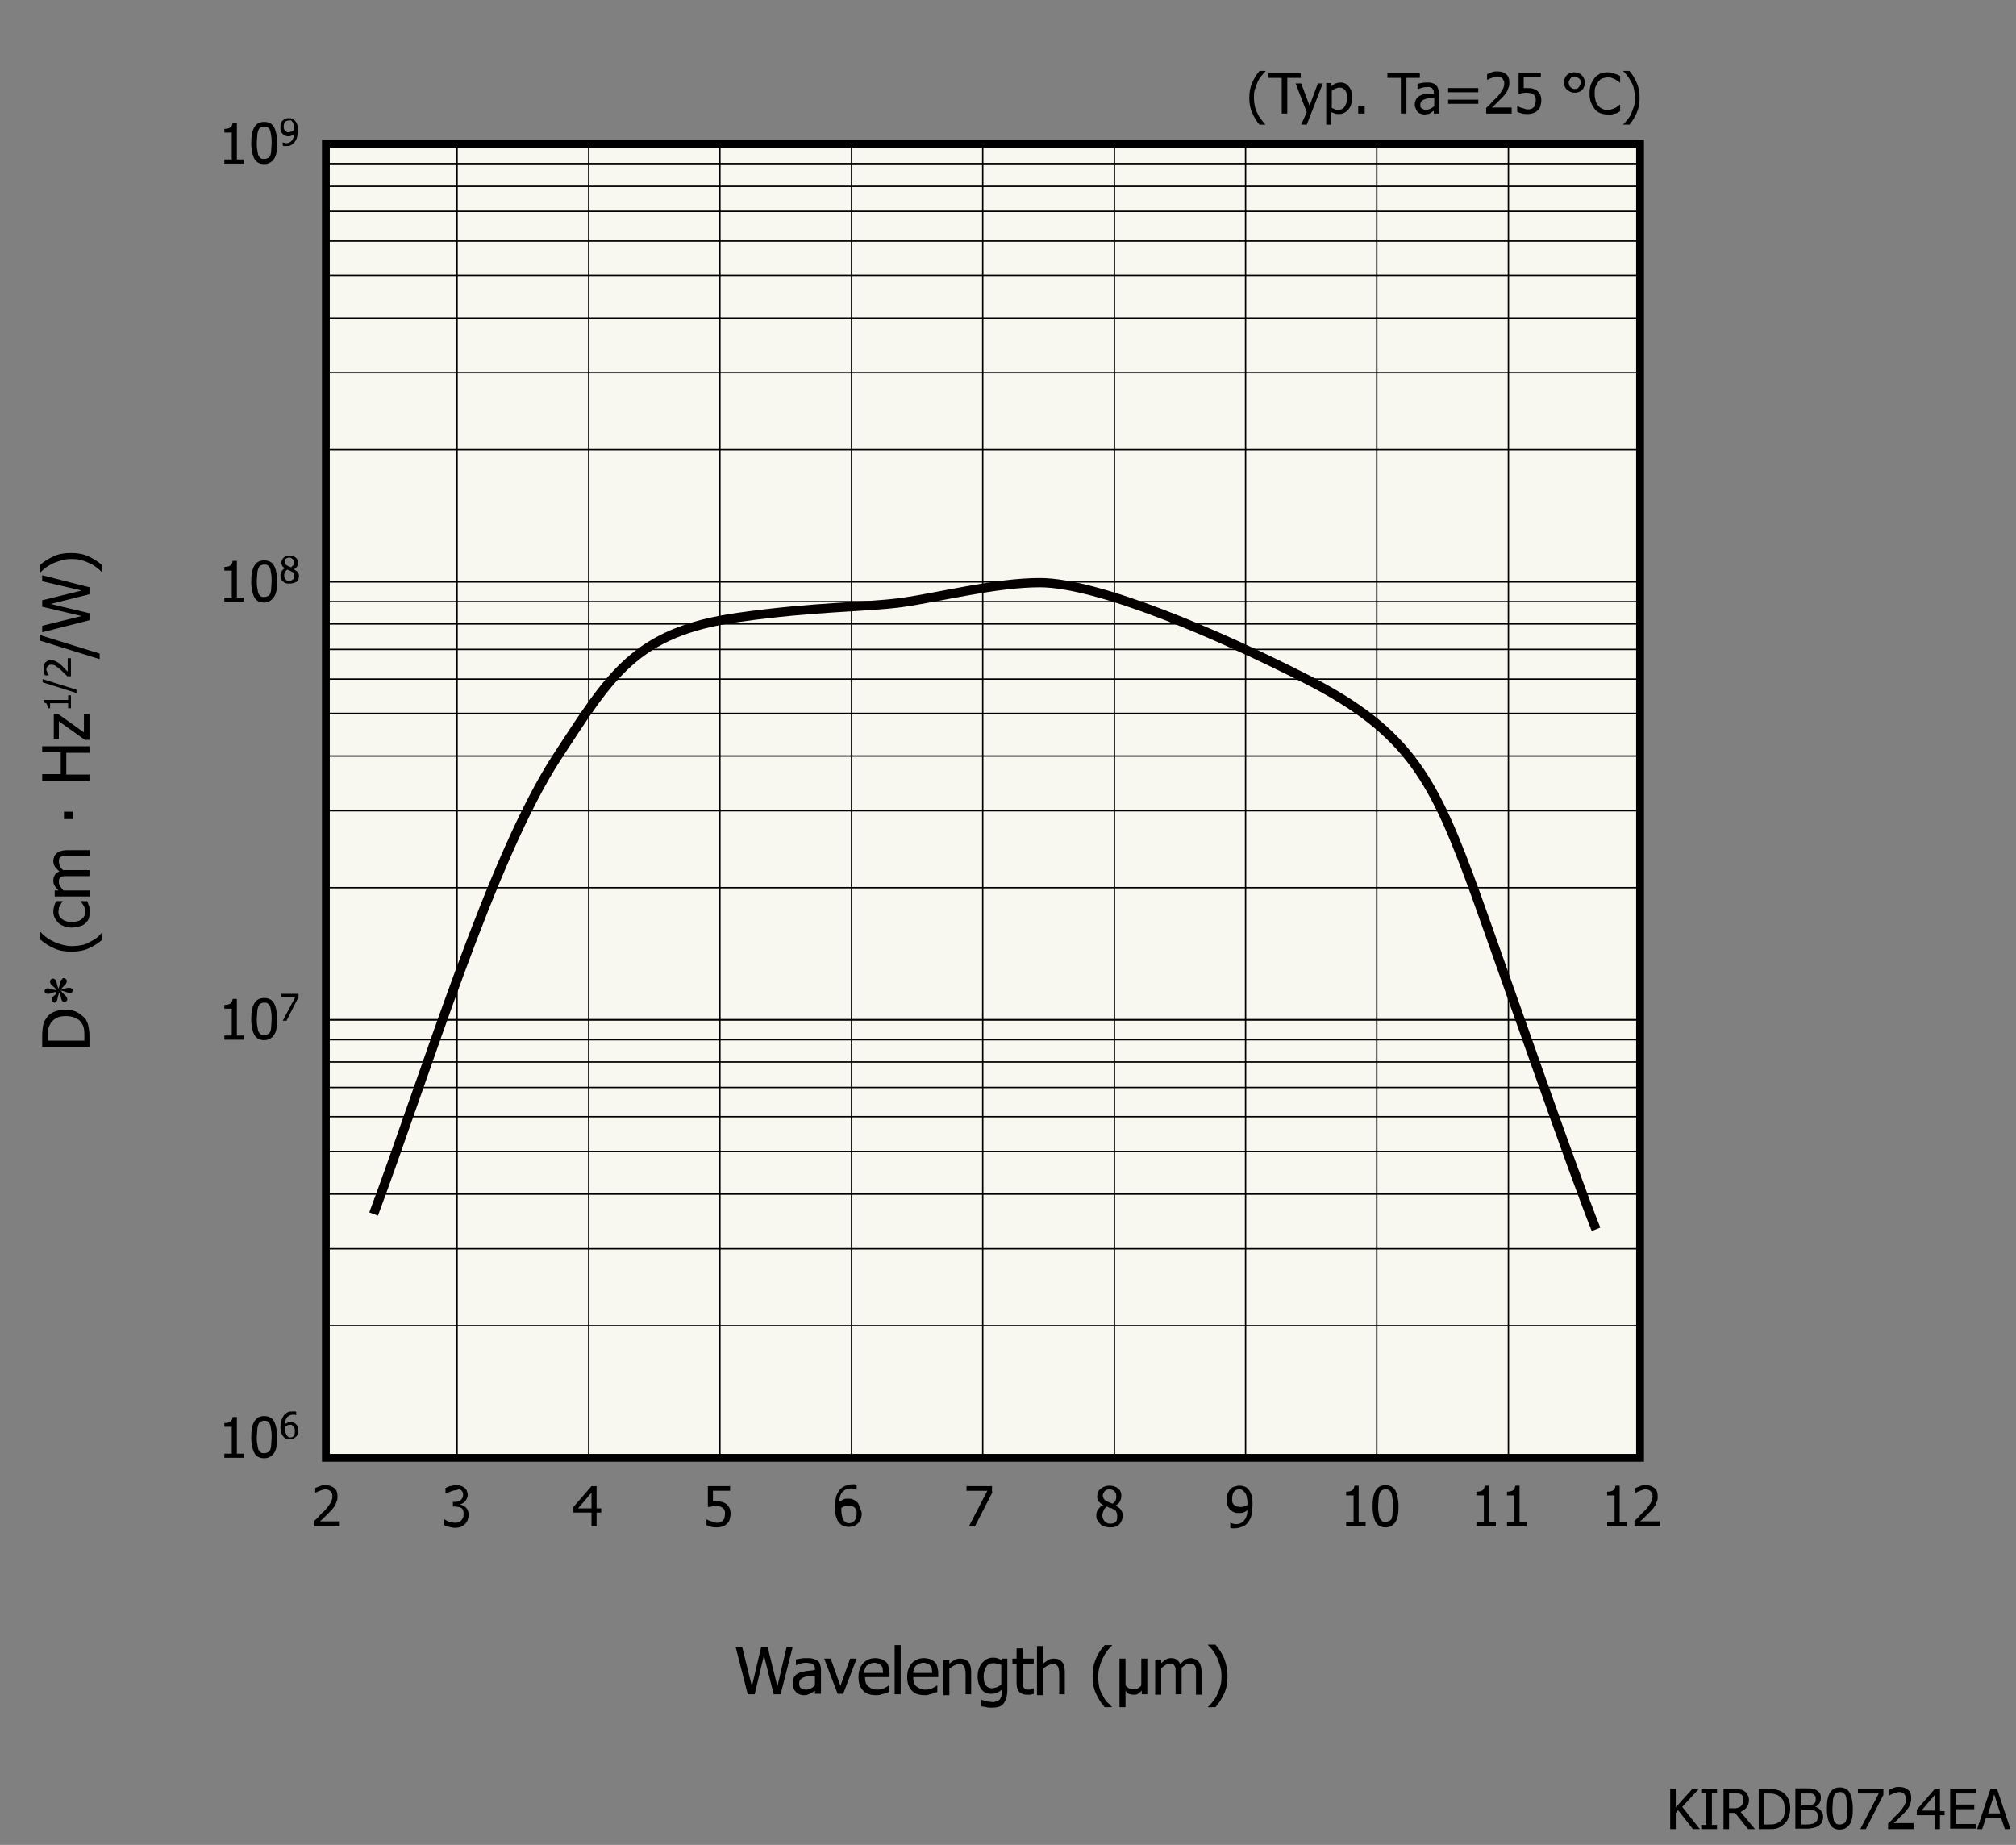 <?xml version="1.0" encoding="utf-8"?>
<!-- Generator: Adobe Illustrator 26.2.1, SVG Export Plug-In . SVG Version: 6.00 Build 0)  -->
<svg version="1.1" xmlns="http://www.w3.org/2000/svg" xmlns:xlink="http://www.w3.org/1999/xlink" x="0px" y="0px"
	 viewBox="0 0 434.9 398" style="enable-background:new 0 0 434.9 398;" xml:space="preserve">
<rect x="0" y="0" width="434.9" height="398" fill="#808080" stroke="none"/>
<style type="text/css">
	.st0{fill:none;}
	.st1{fill:#F8F7F0;stroke:#000000;stroke-width:1.688;}
	.st2{fill:#F8F7F0;stroke:#000000;stroke-width:0.3;}
	.st3{fill:none;stroke:#000000;stroke-width:0.3;}
	.st4{fill:none;stroke:#040000;stroke-width:2;stroke-miterlimit:10;}
</style>
<g id="レイヤー_1">
</g>
<g id="レイヤー_2">
	<g>
		<g>
			<path d="M366.7,394.6h-1.5l-3.2-4.1l-0.5,0.6v3.5h-1.2v-8.7h1.2v4l3.6-4h1.4l-3.6,3.9L366.7,394.6z"/>
			<path d="M370.4,394.6H367v-0.9h1.1v-6.9H367v-0.9h3.4v0.9h-1.1v6.9h1.1V394.6z"/>
			<path d="M378.6,394.6h-1.5l-2.8-3.5H373v3.5h-1.2v-8.7h2.2c0.5,0,0.9,0,1.3,0.1s0.7,0.2,1,0.4c0.3,0.2,0.5,0.4,0.7,0.8
				s0.3,0.7,0.3,1.1c0,0.6-0.2,1.2-0.5,1.6s-0.8,0.7-1.3,1L378.6,394.6z M376.1,388.3c0-0.3,0-0.5-0.1-0.7s-0.2-0.4-0.4-0.5
				c-0.2-0.1-0.4-0.2-0.6-0.2s-0.5-0.1-0.8-0.1H373v3.3h1c0.3,0,0.6,0,0.9-0.1s0.5-0.2,0.7-0.4c0.2-0.2,0.3-0.4,0.4-0.6
				S376.1,388.6,376.1,388.3z"/>
			<path d="M386.2,390.2c0,0.8-0.2,1.5-0.5,2.2s-0.8,1.1-1.3,1.5c-0.4,0.3-0.9,0.5-1.3,0.6s-1,0.1-1.7,0.1h-2v-8.7h2
				c0.8,0,1.5,0.1,1.9,0.2s0.9,0.3,1.2,0.5c0.6,0.4,1,0.9,1.3,1.5S386.2,389.4,386.2,390.2z M385,390.2c0-0.7-0.1-1.2-0.3-1.7
				s-0.6-0.8-1-1.1c-0.3-0.2-0.6-0.3-1-0.4s-0.8-0.1-1.3-0.1h-0.9v6.7h0.9c0.5,0,1,0,1.4-0.1s0.7-0.2,1.1-0.5
				c0.4-0.3,0.7-0.6,0.9-1.1S385,390.9,385,390.2z"/>
			<path d="M393.3,391.9c0,0.4-0.1,0.8-0.2,1.1s-0.4,0.6-0.7,0.8c-0.3,0.3-0.7,0.4-1.1,0.5s-0.9,0.2-1.5,0.2h-2.5v-8.7h2.3
				c0.6,0,1.1,0,1.4,0.1s0.6,0.1,0.9,0.3c0.3,0.2,0.5,0.4,0.7,0.7s0.2,0.6,0.2,1c0,0.4-0.1,0.8-0.3,1.1s-0.5,0.6-0.9,0.8v0
				c0.5,0.1,0.9,0.4,1.2,0.8S393.3,391.3,393.3,391.9z M391.7,388c0-0.2,0-0.4-0.1-0.5s-0.2-0.3-0.3-0.4c-0.2-0.1-0.4-0.2-0.6-0.2
				s-0.5,0-1,0h-1.1v2.6h1.3c0.4,0,0.6,0,0.8-0.1s0.3-0.1,0.5-0.2c0.2-0.1,0.3-0.3,0.4-0.4S391.7,388.3,391.7,388z M392.1,391.9
				c0-0.3,0-0.6-0.1-0.8s-0.3-0.4-0.6-0.5c-0.2-0.1-0.4-0.2-0.6-0.2s-0.5,0-0.9,0h-1.3v3.2h0.9c0.5,0,0.9,0,1.2-0.1s0.6-0.1,0.8-0.3
				c0.2-0.2,0.4-0.3,0.5-0.5S392.1,392.3,392.1,391.9z"/>
			<path d="M399.7,390.2c0,1.6-0.2,2.7-0.7,3.4s-1.2,1.1-2.1,1.1c-1,0-1.7-0.4-2.1-1.1s-0.7-1.9-0.7-3.4c0-1.6,0.2-2.7,0.7-3.5
				s1.2-1.1,2.1-1.1c1,0,1.7,0.4,2.1,1.1S399.7,388.7,399.7,390.2z M398.2,392.9c0.1-0.3,0.2-0.7,0.2-1.1s0.1-1,0.1-1.6
				c0-0.6,0-1.1-0.1-1.6s-0.1-0.8-0.2-1.1c-0.1-0.3-0.3-0.5-0.5-0.7s-0.5-0.2-0.8-0.2c-0.3,0-0.6,0.1-0.8,0.2s-0.4,0.4-0.5,0.7
				c-0.1,0.3-0.2,0.7-0.2,1.1s-0.1,1-0.1,1.5c0,0.6,0,1.1,0.1,1.5s0.1,0.8,0.2,1.1c0.1,0.3,0.3,0.5,0.5,0.7s0.5,0.2,0.8,0.2
				c0.3,0,0.6-0.1,0.8-0.2S398.1,393.2,398.2,392.9z"/>
			<path d="M406.3,387.2l-3.8,7.4h-1.2l4-7.7h-4.5v-1h5.5V387.2z"/>
			<path d="M412.7,394.6h-5.4v-1.2c0.4-0.4,0.8-0.7,1.1-1.1s0.7-0.7,1-1c0.7-0.7,1.1-1.3,1.4-1.8s0.4-0.9,0.4-1.4
				c0-0.2,0-0.5-0.1-0.6s-0.2-0.3-0.3-0.5c-0.1-0.1-0.3-0.2-0.5-0.3s-0.4-0.1-0.6-0.1c-0.2,0-0.4,0-0.6,0.1s-0.4,0.1-0.6,0.2
				c-0.2,0.1-0.3,0.1-0.5,0.2s-0.3,0.2-0.4,0.2h-0.1v-1.2c0.2-0.1,0.6-0.2,1-0.4s0.8-0.2,1.2-0.2c0.8,0,1.4,0.2,1.9,0.6
				s0.7,1,0.7,1.8c0,0.3,0,0.7-0.1,0.9s-0.2,0.6-0.3,0.8c-0.1,0.3-0.3,0.5-0.5,0.8s-0.4,0.5-0.6,0.7c-0.4,0.4-0.8,0.8-1.2,1.2
				s-0.8,0.8-1.1,1h4.3V394.6z"/>
			<path d="M419.5,391.6h-1v3h-1.1v-3h-3.9v-1.2l3.9-4.5h1.1v4.8h1V391.6z M417.4,390.6v-3.4l-2.9,3.4H417.4z"/>
			<path d="M420.7,394.6v-8.7h5.5v1h-4.3v2.4h4v1h-4v3.2h4.3v1H420.7z"/>
			<path d="M426.5,394.6l2.9-8.7h1.4l2.9,8.7h-1.2l-0.8-2.4h-3.3l-0.8,2.4H426.5z M431.5,391.2l-1.3-4.1l-1.3,4.1H431.5z"/>
		</g>
	</g>
	<rect x="-28" y="-86.7" class="st0" width="595.3" height="841.9"/>
	<g>
		<g>
			<g>
				<g>
					<path d="M171,355.3l-2.6,10.2h-1.5l-2.1-8.4l-2,8.4h-1.5l-2.6-10.2h1.4l2.1,8.5l2-8.5h1.4l2.1,8.5l2-8.5H171z"/>
					<path d="M175.8,364.7c-0.1,0.1-0.2,0.2-0.4,0.3c-0.2,0.1-0.3,0.2-0.5,0.3c-0.2,0.1-0.4,0.2-0.7,0.3s-0.5,0.1-0.9,0.1
						c-0.3,0-0.6-0.1-0.9-0.2s-0.5-0.3-0.7-0.5c-0.2-0.2-0.4-0.5-0.5-0.8c-0.1-0.3-0.2-0.6-0.2-1c0-0.5,0.1-1,0.3-1.4
						c0.2-0.4,0.6-0.7,1.1-0.9c0.4-0.2,0.9-0.3,1.5-0.4c0.6-0.1,1.2-0.1,1.9-0.2v-0.2c0-0.3,0-0.5-0.1-0.7c-0.1-0.2-0.2-0.3-0.4-0.4
						c-0.2-0.1-0.4-0.2-0.6-0.2c-0.2,0-0.5-0.1-0.7-0.1c-0.3,0-0.6,0-1,0.1c-0.4,0.1-0.8,0.2-1.2,0.4h-0.1V358
						c0.2-0.1,0.6-0.1,1-0.2s0.9-0.1,1.3-0.1c0.5,0,1,0,1.3,0.1s0.7,0.2,1,0.4c0.3,0.2,0.5,0.5,0.6,0.8s0.2,0.7,0.2,1.2v5.2h-1.3
						V364.7z M175.8,363.6v-2.1c-0.3,0-0.7,0.1-1.2,0.1c-0.5,0-0.8,0.1-1.1,0.2c-0.3,0.1-0.6,0.3-0.8,0.5c-0.2,0.2-0.3,0.5-0.3,0.9
						c0,0.4,0.1,0.8,0.4,1s0.6,0.3,1.1,0.3c0.4,0,0.8-0.1,1.1-0.3C175.2,364.1,175.5,363.9,175.8,363.6z"/>
					<path d="M184.8,357.8l-2.9,7.6h-1.2l-2.9-7.6h1.4l2.1,5.9l2.1-5.9H184.8z"/>
					<path d="M189,365.7c-1.2,0-2.2-0.3-2.8-1c-0.7-0.7-1-1.7-1-2.9c0-1.2,0.3-2.2,1-3c0.7-0.7,1.5-1.1,2.6-1.1
						c0.5,0,0.9,0.1,1.3,0.2s0.7,0.4,1,0.6s0.5,0.6,0.6,1.1c0.1,0.4,0.2,0.9,0.2,1.5v0.7h-5.3c0,0.9,0.2,1.6,0.7,2s1.1,0.7,1.9,0.7
						c0.3,0,0.6,0,0.8-0.1s0.5-0.1,0.7-0.2c0.2-0.1,0.4-0.2,0.6-0.3c0.2-0.1,0.3-0.2,0.4-0.3h0.1v1.4c-0.2,0.1-0.3,0.1-0.6,0.2
						c-0.2,0.1-0.4,0.2-0.6,0.2c-0.3,0.1-0.5,0.1-0.7,0.2S189.3,365.7,189,365.7z M190.5,360.8c0-0.3-0.1-0.6-0.1-0.9
						s-0.2-0.5-0.3-0.6c-0.2-0.2-0.3-0.3-0.6-0.4s-0.5-0.2-0.9-0.2c-0.3,0-0.6,0.1-0.9,0.2c-0.2,0.1-0.5,0.3-0.7,0.4
						c-0.2,0.2-0.3,0.4-0.4,0.7c-0.1,0.2-0.2,0.5-0.2,0.9H190.5z"/>
					<path d="M194.3,365.5h-1.3v-10.6h1.3V365.5z"/>
					<path d="M199.5,365.7c-1.2,0-2.2-0.3-2.8-1c-0.7-0.7-1-1.7-1-2.9c0-1.2,0.3-2.2,1-3c0.7-0.7,1.5-1.1,2.6-1.1
						c0.5,0,0.9,0.1,1.3,0.2s0.7,0.4,1,0.6s0.5,0.6,0.6,1.1c0.1,0.4,0.2,0.9,0.2,1.5v0.7H197c0,0.9,0.2,1.6,0.7,2s1.1,0.7,1.9,0.7
						c0.3,0,0.6,0,0.8-0.1s0.5-0.1,0.7-0.2c0.2-0.1,0.4-0.2,0.6-0.3c0.2-0.1,0.3-0.2,0.4-0.3h0.1v1.4c-0.2,0.1-0.3,0.1-0.6,0.2
						c-0.2,0.1-0.4,0.2-0.6,0.2c-0.3,0.1-0.5,0.1-0.7,0.2S199.9,365.7,199.5,365.7z M201.1,360.8c0-0.3-0.1-0.6-0.1-0.9
						s-0.2-0.5-0.3-0.6c-0.2-0.2-0.3-0.3-0.6-0.4s-0.5-0.2-0.9-0.2c-0.3,0-0.6,0.1-0.9,0.2c-0.2,0.1-0.5,0.3-0.7,0.4
						c-0.2,0.2-0.3,0.4-0.4,0.7c-0.1,0.2-0.2,0.5-0.2,0.9H201.1z"/>
					<path d="M209.6,365.5h-1.3v-4.3c0-0.4,0-0.7-0.1-1c0-0.3-0.1-0.5-0.2-0.7c-0.1-0.2-0.3-0.3-0.4-0.4c-0.2-0.1-0.4-0.1-0.8-0.1
						c-0.3,0-0.6,0.1-1,0.3c-0.3,0.2-0.7,0.4-1,0.7v5.7h-1.3v-7.6h1.3v0.8c0.4-0.3,0.8-0.6,1.1-0.8s0.8-0.3,1.2-0.3
						c0.8,0,1.3,0.2,1.8,0.7c0.4,0.5,0.6,1.2,0.6,2.2V365.5z"/>
					<path d="M211.7,366.7c0.1,0,0.2,0.1,0.4,0.1c0.2,0.1,0.4,0.1,0.6,0.2c0.2,0.1,0.5,0.1,0.7,0.1s0.4,0.1,0.7,0.1
						c0.4,0,0.7-0.1,1-0.2s0.5-0.3,0.6-0.4c0.1-0.2,0.2-0.4,0.3-0.6s0.1-0.5,0.1-0.8v-0.7c-0.3,0.3-0.7,0.5-1,0.7
						c-0.3,0.1-0.7,0.2-1.3,0.2c-0.9,0-1.6-0.3-2.1-1s-0.8-1.6-0.8-2.8c0-0.6,0.1-1.2,0.3-1.7c0.2-0.5,0.4-0.9,0.7-1.2
						c0.3-0.3,0.6-0.6,1-0.8s0.8-0.3,1.2-0.3c0.4,0,0.7,0,1,0.1c0.3,0.1,0.6,0.2,0.9,0.4l0.1-0.3h1.2v6.8c0,1.3-0.3,2.2-0.8,2.9
						s-1.4,0.9-2.6,0.9c-0.4,0-0.8,0-1.1-0.1s-0.8-0.1-1.1-0.2L211.7,366.7L211.7,366.7z M216,363.4v-4.2c-0.3-0.2-0.6-0.3-0.9-0.3
						c-0.3-0.1-0.5-0.1-0.8-0.1c-0.7,0-1.2,0.2-1.5,0.7s-0.6,1.2-0.6,2.1c0,0.8,0.1,1.5,0.4,1.9s0.7,0.7,1.4,0.7
						c0.3,0,0.7-0.1,1-0.2S215.7,363.6,216,363.4z"/>
					<path d="M221.5,365.6c-0.7,0-1.2-0.2-1.6-0.6c-0.4-0.4-0.6-1-0.6-1.9v-4.2h-0.9v-1.1h0.9v-2.2h1.3v2.2h2.4v1.1h-2.4v3.6
						c0,0.4,0,0.7,0,0.9s0.1,0.4,0.2,0.6c0.1,0.2,0.2,0.3,0.4,0.4c0.2,0.1,0.4,0.1,0.7,0.1c0.2,0,0.4,0,0.6-0.1
						c0.2-0.1,0.3-0.1,0.4-0.2h0.1v1.2c-0.2,0.1-0.5,0.1-0.7,0.2C221.9,365.6,221.7,365.6,221.5,365.6z"/>
					<path d="M229.8,365.5h-1.3v-4.3c0-0.4,0-0.7-0.1-1c0-0.3-0.1-0.5-0.2-0.7c-0.1-0.2-0.3-0.3-0.4-0.4c-0.2-0.1-0.4-0.1-0.8-0.1
						c-0.3,0-0.6,0.1-1,0.3c-0.3,0.2-0.7,0.4-1,0.7v5.7h-1.3v-10.6h1.3v3.8c0.4-0.3,0.8-0.6,1.1-0.8s0.8-0.3,1.2-0.3
						c0.8,0,1.3,0.2,1.8,0.7c0.4,0.5,0.6,1.2,0.6,2.2V365.5z"/>
					<path d="M239.9,368.3h-1.6c-0.8-0.9-1.4-1.9-1.9-3s-0.7-2.3-0.7-3.7c0-1.4,0.2-2.6,0.7-3.7c0.4-1.1,1.1-2.1,1.9-3h1.6v0.1
						c-0.4,0.3-0.7,0.7-1.1,1.2c-0.3,0.4-0.6,0.9-0.9,1.5c-0.3,0.6-0.5,1.2-0.7,1.9s-0.3,1.4-0.3,2.1c0,0.8,0.1,1.5,0.2,2.1
						s0.4,1.3,0.7,1.8c0.3,0.6,0.6,1.1,0.9,1.5C239.2,367.5,239.6,367.9,239.9,368.3L239.9,368.3z"/>
					<path d="M247.5,365.5h-1.2v-0.8h0c-0.3,0.3-0.5,0.5-0.8,0.7s-0.6,0.2-1,0.2c-0.4,0-0.7-0.1-1-0.2s-0.5-0.4-0.7-0.7v3.6h-1.3
						v-10.5h1.3v5.8c0.2,0.2,0.4,0.4,0.7,0.6c0.3,0.1,0.6,0.2,1,0.2c0.4,0,0.8-0.1,1-0.2s0.5-0.3,0.7-0.6v-5.8h1.3V365.5z"/>
					<path d="M258,365.5v-4.4c0-0.4,0-0.7,0-1c0-0.3-0.1-0.5-0.2-0.7c-0.1-0.2-0.2-0.3-0.4-0.4s-0.4-0.1-0.7-0.1
						c-0.3,0-0.5,0.1-0.9,0.2c-0.3,0.2-0.6,0.4-0.9,0.7c0,0.1,0,0.2,0,0.3c0,0.1,0,0.2,0,0.4v5h-1.3v-4.4c0-0.4,0-0.7,0-1
						c0-0.3-0.1-0.5-0.2-0.7c-0.1-0.2-0.2-0.3-0.4-0.4s-0.4-0.1-0.7-0.1c-0.3,0-0.6,0.1-0.9,0.3s-0.6,0.4-0.9,0.7v5.7h-1.3v-7.6h1.3
						v0.8c0.3-0.3,0.7-0.6,1-0.8c0.3-0.2,0.7-0.3,1.1-0.3c0.5,0,0.9,0.1,1.2,0.3s0.6,0.5,0.8,1c0.4-0.4,0.8-0.8,1.1-1
						c0.4-0.2,0.8-0.3,1.2-0.3c0.3,0,0.6,0.1,0.9,0.2c0.3,0.1,0.5,0.3,0.7,0.5c0.2,0.2,0.4,0.5,0.5,0.9c0.1,0.3,0.2,0.8,0.2,1.3v5
						H258z"/>
					<path d="M264.8,361.6c0,1.4-0.2,2.6-0.7,3.7s-1.1,2.1-1.9,3h-1.6v-0.1c0.4-0.3,0.7-0.7,1.1-1.2c0.4-0.5,0.7-1,0.9-1.5
						c0.3-0.6,0.5-1.2,0.7-1.9c0.2-0.7,0.2-1.4,0.2-2.1c0-0.8-0.1-1.5-0.3-2.1s-0.4-1.3-0.7-1.9s-0.6-1.1-0.9-1.5s-0.7-0.8-1-1.1
						v-0.1h1.6c0.8,0.9,1.4,1.9,1.9,3C264.5,358.9,264.8,360.2,264.8,361.6z"/>
				</g>
			</g>
		</g>
		<g>
			<path d="M14.2,217.8c0.9,0,1.8,0.2,2.5,0.6c0.7,0.4,1.3,0.9,1.8,1.5c0.3,0.5,0.5,1,0.6,1.6s0.2,1.2,0.2,2v2.3H9.1v-2.3
				c0-1,0.1-1.7,0.2-2.3s0.3-1,0.6-1.4c0.4-0.7,1-1.2,1.7-1.5S13.2,217.8,14.2,217.8z M14.2,219.2c-0.8,0-1.5,0.1-2,0.4
				s-1,0.6-1.3,1.2c-0.2,0.4-0.4,0.7-0.5,1.2s-0.1,0.9-0.1,1.5v1h7.9v-1c0-0.6,0-1.1-0.1-1.6s-0.3-0.9-0.5-1.2
				c-0.3-0.5-0.7-0.8-1.3-1.1C15.6,219.3,14.9,219.2,14.2,219.2z"/>
			<path d="M12.1,214c-0.3,0-0.6,0.1-0.9,0.2c-0.4,0.2-0.8,0.2-0.9,0.2c-0.2,0-0.4-0.1-0.5-0.2s-0.2-0.2-0.2-0.4
				c0-0.1,0.1-0.3,0.2-0.4s0.3-0.2,0.5-0.2c0.2,0,0.5,0.1,0.9,0.2s0.7,0.2,1,0.2c-0.2-0.3-0.4-0.5-0.6-0.7c-0.4-0.3-0.6-0.5-0.7-0.7
				s-0.1-0.3-0.1-0.5c0-0.2,0.1-0.3,0.2-0.4s0.2-0.2,0.4-0.2c0.2,0,0.3,0.1,0.5,0.2s0.3,0.5,0.4,1.1c0.1,0.4,0.2,0.6,0.3,0.9
				c0.1-0.2,0.2-0.5,0.3-0.9c0.1-0.6,0.2-0.9,0.4-1.1s0.3-0.3,0.5-0.3c0.1,0,0.3,0.1,0.4,0.2s0.2,0.2,0.2,0.4s0,0.3-0.1,0.5
				s-0.3,0.4-0.6,0.7c-0.2,0.2-0.4,0.4-0.6,0.7c0.3,0,0.5-0.1,0.8-0.2c0.5-0.2,0.9-0.2,1.1-0.2c0.2,0,0.3,0.1,0.5,0.2
				s0.2,0.2,0.2,0.3c0,0.2-0.1,0.3-0.2,0.5c-0.1,0.1-0.2,0.1-0.5,0.1c-0.2,0-0.5-0.1-0.8-0.2s-0.5-0.2-0.6-0.2s-0.3-0.1-0.5-0.1
				c0.2,0.3,0.4,0.5,0.6,0.7c0.4,0.3,0.6,0.6,0.7,0.8c0.1,0.1,0.1,0.2,0.1,0.4c0,0.2-0.1,0.3-0.2,0.4s-0.2,0.2-0.3,0.2
				c-0.1,0-0.2,0-0.4-0.1s-0.2-0.2-0.3-0.4c-0.1-0.1-0.1-0.4-0.2-0.8c-0.1-0.3-0.1-0.6-0.3-0.8c-0.1,0.2-0.2,0.5-0.3,0.9
				c-0.1,0.6-0.2,0.9-0.3,1c-0.2,0.2-0.3,0.3-0.5,0.3c-0.1,0-0.2-0.1-0.3-0.2s-0.2-0.2-0.2-0.4c0-0.2,0-0.3,0.1-0.5s0.3-0.4,0.6-0.6
				S12,214.2,12.1,214z"/>
			<path d="M22.1,201.1v1.6c-0.9,0.8-1.9,1.4-3,1.9s-2.3,0.7-3.7,0.7c-1.4,0-2.6-0.2-3.7-0.7s-2.1-1.1-3-1.9v-1.6h0.1
				c0.3,0.4,0.7,0.7,1.2,1.1s0.9,0.6,1.5,0.9c0.6,0.3,1.2,0.5,1.9,0.7s1.4,0.3,2.1,0.3c0.8,0,1.5-0.1,2.1-0.2s1.3-0.4,1.8-0.7
				c0.6-0.3,1.1-0.6,1.5-0.9S21.7,201.5,22.1,201.1L22.1,201.1z"/>
			<path d="M19.4,196.6c0,0.5-0.1,1-0.2,1.4s-0.4,0.8-0.7,1.1s-0.7,0.6-1.2,0.7s-1.1,0.3-1.8,0.3c-0.7,0-1.2-0.1-1.7-0.3
				s-0.9-0.4-1.2-0.7s-0.6-0.7-0.8-1.1s-0.3-0.9-0.3-1.4c0-0.4,0.1-0.8,0.2-1.2s0.3-0.7,0.4-1h1.4v0.1c-0.1,0.1-0.2,0.2-0.3,0.4
				s-0.2,0.3-0.3,0.5c-0.1,0.2-0.2,0.4-0.2,0.6s-0.1,0.5-0.1,0.7c0,0.7,0.3,1.2,0.8,1.6s1.2,0.6,2.1,0.6c0.9,0,1.6-0.2,2.1-0.6
				s0.8-0.9,0.8-1.6c0-0.4-0.1-0.8-0.3-1.2s-0.4-0.7-0.7-1v-0.1h1.4c0.1,0.1,0.1,0.3,0.2,0.5s0.1,0.4,0.2,0.5
				c0.1,0.2,0.1,0.4,0.1,0.6S19.4,196.4,19.4,196.6z"/>
			<path d="M19.3,184.6h-4.4c-0.4,0-0.7,0-1,0s-0.5,0.1-0.7,0.2c-0.2,0.1-0.3,0.2-0.4,0.4s-0.1,0.4-0.1,0.7c0,0.3,0.1,0.5,0.2,0.9
				s0.4,0.6,0.7,0.9c0.1,0,0.2,0,0.3,0s0.2,0,0.4,0h5v1.3h-4.4c-0.4,0-0.7,0-1,0s-0.5,0.1-0.7,0.2c-0.2,0.1-0.3,0.2-0.4,0.4
				s-0.1,0.4-0.1,0.7c0,0.3,0.1,0.6,0.3,0.9s0.4,0.6,0.7,0.9h5.7v1.3h-7.6v-1.3h0.8c-0.3-0.3-0.6-0.7-0.8-1s-0.3-0.7-0.3-1.1
				c0-0.5,0.1-0.9,0.3-1.2s0.5-0.6,1-0.8c-0.4-0.4-0.8-0.8-1-1.1s-0.3-0.8-0.3-1.2c0-0.3,0.1-0.6,0.2-0.9s0.3-0.5,0.5-0.7
				c0.2-0.2,0.5-0.4,0.9-0.5s0.8-0.2,1.3-0.2h5V184.6z"/>
			<path d="M15.7,175.1v1.6h-1.9v-1.6H15.7z"/>
			<path d="M19.3,161v1.4h-5v4.7h5v1.4H9.1V167h4v-4.7h-4V161H19.3z"/>
			<path d="M19.3,154v5.6h-1l-5.6-4v3.8h-1.1v-5.4h0.9l5.6,4V154H19.3z"/>
			<path d="M15.3,150v2.8h-0.6v-1.1h-3.9v1.1h-0.5c0-0.4-0.1-0.7-0.2-0.9s-0.3-0.3-0.6-0.3V151h5.2v-1H15.3z"/>
			<path d="M9.2,146.5l7.3,2.3v0.7l-7.3-2.3V146.5z"/>
			<path d="M15.3,142.3v3.6h-0.8c-0.2-0.3-0.5-0.5-0.7-0.7s-0.5-0.5-0.7-0.7c-0.5-0.4-0.9-0.7-1.2-0.9s-0.6-0.2-0.9-0.2
				c-0.2,0-0.3,0-0.4,0.1s-0.2,0.1-0.3,0.2c-0.1,0.1-0.1,0.2-0.2,0.3s-0.1,0.3-0.1,0.4c0,0.1,0,0.3,0.1,0.4s0.1,0.3,0.1,0.4
				c0,0.1,0.1,0.2,0.2,0.3s0.1,0.2,0.2,0.2v0H9.7c-0.1-0.2-0.2-0.4-0.2-0.7s-0.1-0.6-0.1-0.8c0-0.5,0.1-1,0.4-1.3s0.7-0.5,1.2-0.5
				c0.2,0,0.4,0,0.6,0.1s0.4,0.1,0.5,0.2c0.2,0.1,0.3,0.2,0.5,0.3s0.3,0.3,0.5,0.4c0.3,0.2,0.5,0.5,0.8,0.8s0.5,0.5,0.7,0.7v-2.9
				H15.3z"/>
			<path d="M8.6,137l12.9,4v1.2l-12.9-4V137z"/>
			<path d="M9.1,124.1l10.2,2.6v1.5l-8.4,2.1l8.4,2v1.5l-10.2,2.6V135l8.5-2.1l-8.5-2v-1.4l8.5-2.1l-8.5-2V124.1z"/>
			<path d="M15.3,119.3c1.4,0,2.6,0.2,3.7,0.7s2.1,1.1,3,1.9v1.6H22c-0.3-0.4-0.7-0.7-1.2-1.1s-1-0.7-1.5-0.9
				c-0.6-0.3-1.2-0.5-1.9-0.7s-1.4-0.2-2.1-0.2c-0.8,0-1.5,0.1-2.1,0.3s-1.3,0.4-1.9,0.7s-1.1,0.6-1.5,0.9s-0.8,0.7-1.1,1H8.6v-1.6
				c0.9-0.8,1.9-1.4,3-1.9S13.9,119.3,15.3,119.3z"/>
		</g>
		<rect x="70.3" y="31" class="st1" width="283.5" height="283.5"/>
		<g>
			<g>
				<g>
					<path d="M73.2,329.3h-5.4v-1.2c0.4-0.4,0.8-0.7,1.1-1.1s0.7-0.7,1-1c0.7-0.7,1.1-1.3,1.4-1.8s0.4-0.9,0.4-1.4
						c0-0.2,0-0.5-0.1-0.6s-0.2-0.3-0.3-0.5c-0.1-0.1-0.3-0.2-0.5-0.3s-0.4-0.1-0.6-0.1c-0.2,0-0.4,0-0.6,0.1s-0.4,0.1-0.6,0.2
						c-0.2,0.1-0.3,0.1-0.5,0.2s-0.3,0.2-0.4,0.2H68V321c0.2-0.1,0.6-0.2,1-0.4s0.8-0.2,1.2-0.2c0.8,0,1.4,0.2,1.9,0.6
						s0.7,1,0.7,1.8c0,0.3,0,0.7-0.1,0.9s-0.2,0.6-0.3,0.8c-0.1,0.3-0.3,0.5-0.5,0.8s-0.4,0.5-0.6,0.7c-0.4,0.4-0.8,0.8-1.2,1.2
						s-0.8,0.8-1.1,1h4.3V329.3z"/>
				</g>
			</g>
		</g>
		<g>
			<g>
				<g>
					<path d="M98.3,321.5c-0.2,0-0.4,0-0.6,0.1s-0.4,0.1-0.6,0.2c-0.2,0.1-0.4,0.2-0.5,0.2s-0.3,0.2-0.4,0.2h-0.1V321
						c0.3-0.1,0.6-0.3,1-0.4s0.9-0.2,1.2-0.2s0.7,0,1,0.1s0.6,0.2,0.8,0.4c0.3,0.2,0.5,0.4,0.6,0.7s0.2,0.6,0.2,0.9
						c0,0.5-0.2,0.9-0.5,1.3s-0.7,0.6-1.1,0.7v0.1c0.2,0,0.4,0.1,0.6,0.2s0.4,0.2,0.6,0.4s0.3,0.4,0.4,0.6s0.2,0.6,0.2,1
						c0,0.4-0.1,0.8-0.2,1.1s-0.3,0.6-0.6,0.9c-0.3,0.3-0.6,0.5-0.9,0.6s-0.8,0.2-1.2,0.2c-0.4,0-0.9-0.1-1.3-0.2s-0.8-0.2-1.1-0.4
						v-1.2H96c0.2,0.2,0.6,0.4,1,0.5s0.8,0.2,1.2,0.2c0.2,0,0.5,0,0.7-0.1s0.4-0.2,0.6-0.4c0.2-0.2,0.3-0.4,0.4-0.6s0.1-0.5,0.1-0.8
						s0-0.6-0.1-0.8s-0.2-0.4-0.4-0.5s-0.4-0.2-0.6-0.2s-0.5-0.1-0.7-0.1h-0.5v-1h0.4c0.5,0,1-0.1,1.3-0.4s0.5-0.6,0.5-1.1
						c0-0.2,0-0.4-0.1-0.6s-0.2-0.3-0.3-0.4c-0.1-0.1-0.3-0.2-0.5-0.2S98.5,321.5,98.3,321.5z"/>
				</g>
			</g>
		</g>
		<g>
			<g>
				<g>
					<path d="M129.7,326.3h-1v3h-1.1v-3h-3.9v-1.2l3.9-4.5h1.1v4.8h1V326.3z M127.6,325.4V322l-2.9,3.4H127.6z"/>
				</g>
			</g>
		</g>
		<g>
			<g>
				<g>
					<path d="M157.6,326.6c0,0.4-0.1,0.8-0.2,1.2s-0.3,0.7-0.6,0.9c-0.2,0.3-0.6,0.5-0.9,0.6s-0.8,0.2-1.2,0.2c-0.4,0-0.8,0-1.2-0.1
						s-0.8-0.2-1.1-0.4v-1.2h0.1c0.1,0.1,0.2,0.1,0.4,0.2s0.4,0.2,0.6,0.2c0.2,0.1,0.4,0.1,0.6,0.2s0.4,0.1,0.6,0.1
						c0.2,0,0.5,0,0.7-0.1s0.4-0.2,0.6-0.4c0.1-0.2,0.3-0.4,0.3-0.6s0.1-0.5,0.1-0.8c0-0.3,0-0.6-0.1-0.8s-0.2-0.4-0.4-0.5
						c-0.2-0.1-0.4-0.3-0.6-0.3s-0.5-0.1-0.8-0.1c-0.3,0-0.6,0-1,0.1s-0.6,0.1-0.8,0.1v-4.5h4.8v1h-3.7v2.3c0.1,0,0.3,0,0.4,0
						s0.3,0,0.4,0c0.4,0,0.8,0,1.1,0.1s0.6,0.2,0.9,0.4c0.3,0.2,0.5,0.5,0.7,0.8S157.6,326,157.6,326.6z"/>
				</g>
			</g>
		</g>
		<g>
			<g>
				<g>
					<path d="M185.9,326.5c0,0.4-0.1,0.9-0.2,1.2s-0.3,0.7-0.6,0.9c-0.3,0.3-0.6,0.5-0.9,0.6s-0.7,0.2-1.1,0.2
						c-0.4,0-0.8-0.1-1.1-0.2s-0.6-0.3-0.9-0.6c-0.3-0.3-0.5-0.7-0.7-1.3s-0.3-1.2-0.3-2c0-0.8,0.1-1.4,0.2-2.1s0.4-1.1,0.7-1.6
						c0.3-0.4,0.7-0.8,1.2-1s1.1-0.4,1.7-0.4c0.2,0,0.4,0,0.5,0s0.3,0.1,0.4,0.1v1.1h-0.1c-0.1-0.1-0.3-0.1-0.5-0.2
						s-0.4-0.1-0.6-0.1c-0.7,0-1.3,0.2-1.8,0.7s-0.7,1.2-0.8,2.2c0.3-0.2,0.6-0.3,0.9-0.5s0.6-0.2,1-0.2c0.3,0,0.6,0,0.9,0.1
						s0.5,0.2,0.8,0.4c0.3,0.2,0.6,0.5,0.7,0.9S185.9,326,185.9,326.5z M184.8,326.6c0-0.4,0-0.7-0.1-0.9s-0.2-0.4-0.5-0.6
						c-0.2-0.1-0.3-0.2-0.5-0.2s-0.4-0.1-0.6-0.1c-0.3,0-0.5,0-0.8,0.1s-0.5,0.2-0.8,0.4c0,0.1,0,0.2,0,0.2s0,0.2,0,0.3
						c0,0.6,0.1,1.1,0.2,1.5s0.3,0.7,0.4,0.8c0.2,0.2,0.3,0.3,0.5,0.4s0.4,0.1,0.6,0.1c0.5,0,0.8-0.2,1.1-0.5
						S184.8,327.2,184.8,326.6z"/>
				</g>
			</g>
		</g>
		<g>
			<g>
				<g>
					<path d="M214.1,321.9l-3.8,7.4H209l4-7.7h-4.5v-1h5.5V321.9z"/>
				</g>
			</g>
		</g>
		<g>
			<g>
				<g>
					<path d="M239.4,329.5c-0.4,0-0.8-0.1-1.2-0.2s-0.7-0.3-0.9-0.6c-0.2-0.2-0.4-0.5-0.6-0.8s-0.2-0.7-0.2-1c0-0.5,0.1-0.9,0.4-1.3
						s0.6-0.7,1.1-0.9v0c-0.4-0.2-0.7-0.5-1-0.8s-0.3-0.7-0.3-1.1c0-0.7,0.2-1.2,0.7-1.6s1.1-0.7,1.9-0.7c0.8,0,1.4,0.2,1.9,0.6
						s0.7,0.9,0.7,1.6c0,0.4-0.1,0.8-0.3,1.2s-0.6,0.7-1,0.9v0c0.5,0.2,0.9,0.5,1.2,0.9s0.4,0.8,0.4,1.3c0,0.7-0.3,1.4-0.8,1.9
						S240.2,329.5,239.4,329.5z M241,327c0-0.4-0.1-0.6-0.2-0.9s-0.4-0.4-0.8-0.6c-0.1-0.1-0.3-0.2-0.5-0.2s-0.5-0.2-0.7-0.3
						c-0.3,0.2-0.6,0.5-0.7,0.8s-0.3,0.7-0.3,1.1c0,0.5,0.2,1,0.5,1.3s0.7,0.5,1.2,0.5c0.5,0,0.9-0.1,1.2-0.4S241,327.5,241,327z
						 M240.8,322.7c0-0.4-0.1-0.7-0.4-1s-0.6-0.4-1.1-0.4c-0.4,0-0.8,0.1-1,0.4s-0.4,0.6-0.4,0.9c0,0.3,0.1,0.5,0.2,0.7
						s0.3,0.4,0.6,0.5c0.1,0.1,0.3,0.2,0.6,0.3s0.5,0.2,0.7,0.3c0.3-0.3,0.6-0.5,0.7-0.8S240.8,323,240.8,322.7z"/>
				</g>
			</g>
		</g>
		<g>
			<g>
				<g>
					<path d="M264.6,323.5c0-0.4,0.1-0.9,0.2-1.2s0.3-0.7,0.6-1c0.2-0.3,0.5-0.5,0.9-0.6s0.7-0.2,1.1-0.2c0.4,0,0.8,0.1,1.1,0.2
						s0.6,0.3,0.8,0.6c0.3,0.3,0.5,0.7,0.7,1.3s0.2,1.2,0.2,2c0,0.7-0.1,1.4-0.2,2.1s-0.4,1.2-0.7,1.6c-0.3,0.5-0.7,0.8-1.2,1
						s-1.1,0.4-1.7,0.4c-0.2,0-0.3,0-0.5,0s-0.3,0-0.5-0.1v-1.1h0.1c0.1,0.1,0.2,0.1,0.5,0.2s0.4,0.1,0.6,0.1c0.8,0,1.4-0.3,1.8-0.8
						s0.7-1.2,0.7-2.2c-0.3,0.2-0.6,0.4-0.9,0.5s-0.6,0.1-0.9,0.1c-0.3,0-0.6,0-0.9-0.1s-0.5-0.2-0.8-0.4c-0.3-0.2-0.5-0.5-0.7-0.9
						S264.6,324,264.6,323.5z M269.1,324.2c0-0.6-0.1-1.1-0.2-1.5s-0.3-0.7-0.5-0.9c-0.2-0.2-0.3-0.3-0.5-0.4s-0.4-0.1-0.6-0.1
						c-0.5,0-0.9,0.2-1.1,0.5s-0.4,0.8-0.4,1.5c0,0.4,0,0.7,0.1,0.9s0.2,0.4,0.5,0.6c0.1,0.1,0.3,0.2,0.5,0.2s0.4,0.1,0.6,0.1
						c0.2,0,0.5,0,0.8-0.1s0.5-0.2,0.8-0.3c0-0.1,0-0.1,0-0.2S269.1,324.3,269.1,324.2z"/>
				</g>
			</g>
		</g>
		<g>
			<g>
				<g>
					<path d="M294.7,329.3h-4.3v-0.9h1.6v-5.8h-1.6v-0.8c0.6,0,1-0.1,1.3-0.3s0.4-0.5,0.5-1h0.9v7.9h1.5V329.3z"/>
					<path d="M301.7,325c0,1.6-0.2,2.7-0.7,3.4s-1.2,1.1-2.1,1.1c-1,0-1.7-0.4-2.1-1.1s-0.7-1.9-0.7-3.4c0-1.6,0.2-2.7,0.7-3.5
						s1.2-1.1,2.1-1.1c1,0,1.7,0.4,2.1,1.1S301.7,323.5,301.7,325z M300.2,327.6c0.1-0.3,0.2-0.7,0.2-1.1s0.1-1,0.1-1.6
						c0-0.6,0-1.1-0.1-1.6s-0.1-0.8-0.2-1.1c-0.1-0.3-0.3-0.5-0.5-0.7s-0.5-0.2-0.8-0.2c-0.3,0-0.6,0.1-0.8,0.2s-0.4,0.4-0.5,0.7
						c-0.1,0.3-0.2,0.7-0.2,1.1s-0.1,1-0.1,1.5c0,0.6,0,1.1,0.1,1.5s0.1,0.8,0.2,1.1c0.1,0.3,0.3,0.5,0.5,0.7s0.5,0.2,0.8,0.2
						c0.3,0,0.6-0.1,0.8-0.2S300.1,327.9,300.2,327.6z"/>
				</g>
			</g>
		</g>
		<g>
			<g>
				<g>
					<path d="M322.8,329.3h-4.3v-0.9h1.6v-5.8h-1.6v-0.8c0.6,0,1-0.1,1.3-0.3s0.4-0.5,0.5-1h0.9v7.9h1.5V329.3z"/>
					<path d="M329.4,329.3h-4.3v-0.9h1.6v-5.8h-1.6v-0.8c0.6,0,1-0.1,1.3-0.3s0.4-0.5,0.5-1h0.9v7.9h1.5V329.3z"/>
				</g>
			</g>
		</g>
		<g>
			<g>
				<g>
					<path d="M351,329.3h-4.3v-0.9h1.6v-5.8h-1.6v-0.8c0.6,0,1-0.1,1.3-0.3s0.4-0.5,0.5-1h0.9v7.9h1.5V329.3z"/>
					<path d="M358,329.3h-5.4v-1.2c0.4-0.4,0.8-0.7,1.1-1.1s0.7-0.7,1-1c0.7-0.7,1.1-1.3,1.4-1.8s0.4-0.9,0.4-1.4
						c0-0.2,0-0.5-0.1-0.6s-0.2-0.3-0.3-0.5c-0.1-0.1-0.3-0.2-0.5-0.3s-0.4-0.1-0.6-0.1c-0.2,0-0.4,0-0.6,0.1s-0.4,0.1-0.6,0.2
						c-0.2,0.1-0.3,0.1-0.5,0.2s-0.3,0.2-0.4,0.2h-0.1V321c0.2-0.1,0.6-0.2,1-0.4s0.8-0.2,1.2-0.2c0.8,0,1.4,0.2,1.9,0.6
						s0.7,1,0.7,1.8c0,0.3,0,0.7-0.1,0.9s-0.2,0.6-0.3,0.8c-0.1,0.3-0.3,0.5-0.5,0.8s-0.4,0.5-0.6,0.7c-0.4,0.4-0.8,0.8-1.2,1.2
						s-0.8,0.8-1.1,1h4.3V329.3z"/>
				</g>
			</g>
		</g>
		<g>
			<path d="M52.7,35.3h-4.3v-0.9H50v-5.8h-1.6v-0.8c0.6,0,1-0.1,1.3-0.3s0.4-0.5,0.5-1h0.9v7.9h1.5V35.3z"/>
			<path d="M59.8,30.9c0,1.6-0.2,2.7-0.7,3.4s-1.2,1.1-2.1,1.1c-1,0-1.7-0.4-2.1-1.1s-0.7-1.9-0.7-3.4c0-1.6,0.2-2.7,0.7-3.5
				s1.2-1.1,2.1-1.1c1,0,1.7,0.4,2.1,1.1S59.8,29.4,59.8,30.9z M58.3,33.6c0.1-0.3,0.2-0.7,0.2-1.1s0.1-1,0.1-1.6
				c0-0.6,0-1.1-0.1-1.6s-0.1-0.8-0.2-1.1c-0.1-0.3-0.3-0.5-0.5-0.7s-0.5-0.2-0.8-0.2c-0.3,0-0.6,0.1-0.8,0.2s-0.4,0.4-0.5,0.7
				c-0.1,0.3-0.2,0.7-0.2,1.1s-0.1,1-0.1,1.5c0,0.6,0,1.1,0.1,1.5s0.1,0.8,0.2,1.1c0.1,0.3,0.3,0.5,0.5,0.7s0.5,0.2,0.8,0.2
				c0.3,0,0.6-0.1,0.8-0.2S58.1,33.9,58.3,33.6z"/>
			<path d="M60.5,27.4c0-0.3,0-0.6,0.1-0.8s0.2-0.5,0.4-0.6c0.2-0.2,0.4-0.3,0.6-0.4s0.5-0.1,0.7-0.1c0.3,0,0.5,0,0.7,0.1
				s0.4,0.2,0.6,0.4c0.2,0.2,0.4,0.5,0.5,0.8c0.1,0.3,0.2,0.8,0.2,1.3c0,0.5-0.1,0.9-0.2,1.4s-0.3,0.8-0.5,1.1
				c-0.2,0.3-0.5,0.5-0.8,0.7s-0.7,0.2-1.2,0.2c-0.1,0-0.2,0-0.3,0s-0.2,0-0.3-0.1v-0.7h0c0.1,0,0.2,0.1,0.3,0.1s0.3,0.1,0.4,0.1
				c0.5,0,0.9-0.2,1.2-0.5s0.5-0.8,0.5-1.4c-0.2,0.1-0.4,0.2-0.6,0.3s-0.4,0.1-0.6,0.1c-0.2,0-0.4,0-0.6-0.1s-0.4-0.1-0.5-0.3
				c-0.2-0.2-0.4-0.4-0.5-0.6S60.5,27.7,60.5,27.4z M63.5,27.9c0-0.4,0-0.7-0.1-1s-0.2-0.4-0.3-0.6c-0.1-0.1-0.2-0.2-0.3-0.3
				S62.5,26,62.3,26c-0.3,0-0.6,0.1-0.8,0.3s-0.3,0.6-0.3,1c0,0.2,0,0.4,0.1,0.6s0.2,0.3,0.3,0.4c0.1,0.1,0.2,0.1,0.3,0.2
				s0.3,0,0.4,0c0.2,0,0.3,0,0.5-0.1s0.4-0.1,0.5-0.2c0,0,0-0.1,0-0.2S63.5,28,63.5,27.9z"/>
		</g>
		<g>
			<path d="M52.7,129.8h-4.3v-0.9H50v-5.8h-1.6v-0.8c0.6,0,1-0.1,1.3-0.3s0.4-0.5,0.5-1h0.9v7.9h1.5V129.8z"/>
			<path d="M59.8,125.4c0,1.6-0.2,2.7-0.7,3.4S57.9,130,57,130c-1,0-1.7-0.4-2.1-1.1s-0.7-1.9-0.7-3.4c0-1.6,0.2-2.7,0.7-3.5
				s1.2-1.1,2.1-1.1c1,0,1.7,0.4,2.1,1.1S59.8,123.9,59.8,125.4z M58.3,128.1c0.1-0.3,0.2-0.7,0.2-1.1s0.1-1,0.1-1.6
				c0-0.6,0-1.1-0.1-1.6s-0.1-0.8-0.2-1.1c-0.1-0.3-0.3-0.5-0.5-0.7s-0.5-0.2-0.8-0.2c-0.3,0-0.6,0.1-0.8,0.2s-0.4,0.4-0.5,0.7
				c-0.1,0.3-0.2,0.7-0.2,1.1s-0.1,1-0.1,1.5c0,0.6,0,1.1,0.1,1.5s0.1,0.8,0.2,1.1c0.1,0.3,0.3,0.5,0.5,0.7s0.5,0.2,0.8,0.2
				c0.3,0,0.6-0.1,0.8-0.2S58.1,128.4,58.3,128.1z"/>
			<path d="M62.4,125.9c-0.3,0-0.6,0-0.8-0.1s-0.4-0.2-0.6-0.4c-0.2-0.2-0.3-0.3-0.4-0.6s-0.1-0.4-0.1-0.7c0-0.3,0.1-0.6,0.3-0.9
				s0.4-0.5,0.7-0.6v0c-0.3-0.2-0.5-0.3-0.6-0.5s-0.2-0.4-0.2-0.7c0-0.4,0.2-0.8,0.5-1.1s0.8-0.4,1.3-0.4c0.5,0,1,0.1,1.3,0.4
				c0.3,0.3,0.5,0.6,0.5,1.1c0,0.3-0.1,0.5-0.2,0.8c-0.2,0.3-0.4,0.5-0.7,0.6v0c0.3,0.2,0.6,0.4,0.8,0.6c0.2,0.2,0.3,0.5,0.3,0.9
				c0,0.5-0.2,0.9-0.5,1.2C63.4,125.8,63,125.9,62.4,125.9z M63.5,124.3c0-0.2,0-0.4-0.1-0.6s-0.3-0.3-0.5-0.4
				c-0.1,0-0.2-0.1-0.4-0.2s-0.3-0.1-0.5-0.2c-0.2,0.1-0.4,0.3-0.5,0.5s-0.2,0.4-0.2,0.7c0,0.4,0.1,0.6,0.3,0.9s0.5,0.3,0.8,0.3
				c0.3,0,0.6-0.1,0.8-0.3S63.5,124.6,63.5,124.3z M63.4,121.3c0-0.3-0.1-0.5-0.3-0.7s-0.4-0.3-0.7-0.3c-0.3,0-0.5,0.1-0.7,0.2
				s-0.3,0.4-0.3,0.6c0,0.2,0,0.4,0.1,0.5s0.2,0.3,0.4,0.4c0.1,0,0.2,0.1,0.4,0.2s0.3,0.1,0.5,0.2c0.2-0.2,0.4-0.4,0.5-0.5
				S63.4,121.6,63.4,121.3z"/>
		</g>
		<g>
			<path d="M52.7,224.3h-4.3v-0.9H50v-5.8h-1.6v-0.8c0.6,0,1-0.1,1.3-0.3s0.4-0.5,0.5-1h0.9v7.9h1.5V224.3z"/>
			<path d="M59.8,219.9c0,1.6-0.2,2.7-0.7,3.4s-1.2,1.1-2.1,1.1c-1,0-1.7-0.4-2.1-1.1s-0.7-1.9-0.7-3.4c0-1.6,0.2-2.7,0.7-3.5
				s1.2-1.1,2.1-1.1c1,0,1.7,0.4,2.1,1.1S59.8,218.4,59.8,219.9z M58.3,222.6c0.1-0.3,0.2-0.7,0.2-1.1s0.1-1,0.1-1.6
				c0-0.6,0-1.1-0.1-1.6s-0.1-0.8-0.2-1.1c-0.1-0.3-0.3-0.5-0.5-0.7s-0.5-0.2-0.8-0.2c-0.3,0-0.6,0.1-0.8,0.2s-0.4,0.4-0.5,0.7
				c-0.1,0.3-0.2,0.7-0.2,1.1s-0.1,1-0.1,1.5c0,0.6,0,1.1,0.1,1.5s0.1,0.8,0.2,1.1c0.1,0.3,0.3,0.5,0.5,0.7s0.5,0.2,0.8,0.2
				c0.3,0,0.6-0.1,0.8-0.2S58.1,222.9,58.3,222.6z"/>
			<path d="M64.3,215.3l-2.5,4.9H61l2.7-5.1h-3v-0.7h3.7V215.3z"/>
		</g>
		<g>
			<path d="M52.7,314.5h-4.3v-0.9H50v-5.8h-1.6V307c0.6,0,1-0.1,1.3-0.3s0.4-0.5,0.5-1h0.9v7.9h1.5V314.5z"/>
			<path d="M59.8,310.1c0,1.6-0.2,2.7-0.7,3.4s-1.2,1.1-2.1,1.1c-1,0-1.7-0.4-2.1-1.1s-0.7-1.9-0.7-3.4c0-1.6,0.2-2.7,0.7-3.5
				s1.2-1.1,2.1-1.1c1,0,1.7,0.4,2.1,1.1S59.8,308.6,59.8,310.1z M58.3,312.8c0.1-0.3,0.2-0.7,0.2-1.1s0.1-1,0.1-1.6
				c0-0.6,0-1.1-0.1-1.6s-0.1-0.8-0.2-1.1c-0.1-0.3-0.3-0.5-0.5-0.7s-0.5-0.2-0.8-0.2c-0.3,0-0.6,0.1-0.8,0.2s-0.4,0.4-0.5,0.7
				c-0.1,0.3-0.2,0.7-0.2,1.1s-0.1,1-0.1,1.5c0,0.6,0,1.1,0.1,1.5s0.1,0.8,0.2,1.1c0.1,0.3,0.3,0.5,0.5,0.7s0.5,0.2,0.8,0.2
				c0.3,0,0.6-0.1,0.8-0.2S58.1,313.1,58.3,312.8z"/>
			<path d="M64.3,308.6c0,0.3,0,0.6-0.1,0.8s-0.2,0.5-0.4,0.6c-0.2,0.2-0.4,0.3-0.6,0.4s-0.5,0.1-0.7,0.1c-0.3,0-0.5,0-0.7-0.1
				s-0.4-0.2-0.6-0.4c-0.2-0.2-0.4-0.5-0.5-0.8s-0.2-0.8-0.2-1.3c0-0.5,0.1-1,0.2-1.4s0.3-0.8,0.5-1.1c0.2-0.3,0.5-0.5,0.8-0.7
				s0.7-0.2,1.2-0.2c0.1,0,0.3,0,0.4,0s0.2,0,0.3,0.1v0.7h0c-0.1,0-0.2-0.1-0.3-0.1s-0.3,0-0.4,0c-0.5,0-0.9,0.2-1.2,0.5
				s-0.5,0.8-0.5,1.5c0.2-0.1,0.4-0.2,0.6-0.3s0.4-0.1,0.6-0.1c0.2,0,0.4,0,0.6,0.1s0.3,0.1,0.5,0.3c0.2,0.2,0.4,0.4,0.5,0.6
				S64.3,308.3,64.3,308.6z M63.6,308.6c0-0.2,0-0.4-0.1-0.6s-0.2-0.3-0.3-0.4c-0.1-0.1-0.2-0.1-0.3-0.2s-0.3,0-0.4,0
				c-0.2,0-0.4,0-0.5,0.1s-0.3,0.1-0.5,0.2c0,0.1,0,0.1,0,0.2s0,0.1,0,0.2c0,0.4,0,0.7,0.1,1s0.2,0.4,0.3,0.6
				c0.1,0.1,0.2,0.2,0.3,0.3s0.2,0.1,0.4,0.1c0.3,0,0.6-0.1,0.8-0.3S63.6,309.1,63.6,308.6z"/>
		</g>
		<g>
			<path d="M273,26.9h-1.3c-0.7-0.8-1.2-1.7-1.6-2.6s-0.6-2-0.6-3.2c0-1.2,0.2-2.3,0.6-3.2s0.9-1.8,1.6-2.6h1.3v0.1
				c-0.3,0.3-0.6,0.6-0.9,1s-0.6,0.8-0.8,1.3c-0.2,0.5-0.4,1-0.6,1.6s-0.2,1.2-0.2,1.8c0,0.7,0.1,1.3,0.2,1.8s0.3,1.1,0.6,1.6
				c0.2,0.5,0.5,0.9,0.8,1.3S272.7,26.6,273,26.9L273,26.9z"/>
			<path d="M276.5,24.5v-7.7h-2.9v-1h7v1h-2.9v7.7H276.5z"/>
			<path d="M285.4,17.9l-3.5,9h-1.2l1.2-2.7l-2.4-6.2h1.2l1.8,4.8l1.8-4.8H285.4z"/>
			<path d="M291.7,21c0,1.1-0.3,2-0.8,2.6s-1.2,1-2,1c-0.3,0-0.6,0-0.9-0.1s-0.5-0.2-0.8-0.3v2.7h-1.1v-9h1.1v0.7
				c0.3-0.2,0.6-0.5,0.9-0.6s0.7-0.2,1.1-0.2c0.8,0,1.3,0.3,1.8,0.9S291.7,20,291.7,21z M290.6,21.2c0-0.7-0.1-1.3-0.4-1.7
				s-0.6-0.6-1.2-0.6c-0.3,0-0.6,0.1-0.9,0.2s-0.6,0.3-0.8,0.5v3.7c0.3,0.1,0.5,0.2,0.7,0.3s0.4,0.1,0.7,0.1c0.6,0,1-0.2,1.3-0.6
				S290.6,22,290.6,21.2z"/>
			<path d="M294.4,24.5H293v-1.7h1.4V24.5z"/>
			<path d="M302.2,24.5v-7.7h-2.9v-1h7v1h-2.9v7.7H302.2z"/>
			<path d="M309.4,23.8c-0.1,0.1-0.2,0.2-0.4,0.3s-0.3,0.2-0.4,0.3c-0.2,0.1-0.4,0.2-0.6,0.2s-0.4,0.1-0.8,0.1
				c-0.3,0-0.5-0.1-0.8-0.2s-0.5-0.2-0.6-0.4c-0.2-0.2-0.3-0.4-0.4-0.7s-0.2-0.5-0.2-0.8c0-0.5,0.1-0.8,0.3-1.2s0.5-0.6,0.9-0.8
				c0.4-0.2,0.8-0.3,1.3-0.3s1-0.1,1.6-0.1V20c0-0.3,0-0.5-0.1-0.6s-0.2-0.3-0.3-0.4c-0.1-0.1-0.3-0.1-0.5-0.2s-0.4,0-0.6,0
				c-0.3,0-0.6,0-0.9,0.1s-0.7,0.2-1,0.3h-0.1v-1.1c0.2-0.1,0.5-0.1,0.9-0.2s0.8-0.1,1.1-0.1c0.4,0,0.8,0,1.1,0.1s0.6,0.2,0.8,0.4
				c0.2,0.2,0.4,0.4,0.5,0.7s0.2,0.6,0.2,1v4.5h-1.1V23.8z M309.4,22.9v-1.8c-0.3,0-0.6,0.1-1,0.1s-0.7,0.1-1,0.2
				c-0.3,0.1-0.5,0.2-0.7,0.4s-0.3,0.4-0.3,0.8c0,0.4,0.1,0.7,0.3,0.8s0.5,0.3,0.9,0.3c0.3,0,0.7-0.1,0.9-0.2S309.2,23.1,309.4,22.9
				z"/>
			<path d="M318.9,19.9h-6.5V19h6.5V19.9z M318.9,22.4h-6.5v-0.9h6.5V22.4z"/>
			<path d="M326,24.5h-5.4v-1.2c0.4-0.4,0.8-0.7,1.1-1.1s0.7-0.7,1-1c0.7-0.7,1.1-1.3,1.4-1.8s0.4-0.9,0.4-1.4c0-0.2,0-0.5-0.1-0.6
				s-0.2-0.3-0.3-0.5c-0.1-0.1-0.3-0.2-0.5-0.3s-0.4-0.1-0.6-0.1c-0.2,0-0.4,0-0.6,0.1s-0.4,0.1-0.6,0.2c-0.2,0.1-0.3,0.1-0.5,0.2
				s-0.3,0.2-0.4,0.2h-0.1v-1.2c0.2-0.1,0.6-0.2,1-0.4s0.8-0.2,1.2-0.2c0.8,0,1.4,0.2,1.9,0.6s0.7,1,0.7,1.8c0,0.3,0,0.7-0.1,0.9
				s-0.2,0.6-0.3,0.8c-0.1,0.3-0.3,0.5-0.5,0.8s-0.4,0.5-0.6,0.7c-0.4,0.4-0.8,0.8-1.2,1.2s-0.8,0.8-1.1,1h4.3V24.5z"/>
			<path d="M332.5,21.7c0,0.4-0.1,0.8-0.2,1.2s-0.3,0.7-0.6,0.9c-0.2,0.3-0.6,0.5-0.9,0.6s-0.8,0.2-1.2,0.2c-0.4,0-0.8,0-1.2-0.1
				s-0.8-0.2-1.1-0.4v-1.2h0.1c0.1,0.1,0.2,0.1,0.4,0.2s0.4,0.2,0.6,0.2c0.2,0.1,0.4,0.1,0.6,0.2s0.4,0.1,0.6,0.1
				c0.2,0,0.5,0,0.7-0.1s0.4-0.2,0.6-0.4c0.1-0.2,0.3-0.4,0.3-0.6s0.1-0.5,0.1-0.8c0-0.3,0-0.6-0.1-0.8s-0.2-0.4-0.4-0.5
				c-0.2-0.1-0.4-0.3-0.6-0.3s-0.5-0.1-0.8-0.1c-0.3,0-0.6,0-1,0.1s-0.6,0.1-0.8,0.1v-4.5h4.8v1h-3.7v2.3c0.1,0,0.3,0,0.4,0
				s0.3,0,0.4,0c0.4,0,0.8,0,1.1,0.1s0.6,0.2,0.9,0.4c0.3,0.2,0.5,0.5,0.7,0.8S332.5,21.2,332.5,21.7z"/>
			<path d="M341.9,17.8c0,0.6-0.2,1.2-0.6,1.6s-1,0.6-1.6,0.6c-0.6,0-1.1-0.2-1.6-0.6s-0.7-1-0.7-1.6c0-0.6,0.2-1.2,0.6-1.6
				s1-0.6,1.6-0.6s1.2,0.2,1.6,0.6S341.9,17.2,341.9,17.8z M341,17.8c0-0.4-0.1-0.7-0.4-0.9s-0.6-0.4-0.9-0.4s-0.7,0.1-0.9,0.4
				s-0.4,0.6-0.4,0.9c0,0.4,0.1,0.7,0.4,1s0.6,0.4,0.9,0.4c0.4,0,0.7-0.1,0.9-0.4S341,18.2,341,17.8z"/>
			<path d="M346.8,24.7c-0.6,0-1.1-0.1-1.6-0.3s-0.9-0.5-1.2-0.9s-0.6-0.9-0.8-1.4s-0.3-1.2-0.3-2c0-0.7,0.1-1.4,0.3-1.9
				s0.5-1,0.8-1.4c0.3-0.4,0.8-0.7,1.2-0.9s1-0.3,1.6-0.3c0.3,0,0.6,0,0.8,0.1s0.5,0.1,0.7,0.2c0.2,0.1,0.4,0.1,0.6,0.2
				s0.4,0.2,0.6,0.3v1.4h-0.1c-0.1-0.1-0.2-0.2-0.4-0.3s-0.4-0.3-0.6-0.4c-0.2-0.1-0.5-0.2-0.7-0.3s-0.6-0.1-0.9-0.1
				c-0.4,0-0.7,0.1-1.1,0.2s-0.6,0.4-0.9,0.7c-0.2,0.3-0.4,0.7-0.6,1.1s-0.2,1-0.2,1.5c0,0.6,0.1,1.1,0.2,1.5s0.3,0.8,0.6,1.1
				c0.2,0.3,0.5,0.5,0.9,0.7s0.7,0.2,1,0.2c0.3,0,0.6,0,0.9-0.1s0.5-0.2,0.8-0.3c0.2-0.1,0.4-0.2,0.6-0.4s0.3-0.2,0.4-0.3h0.1v1.4
				c-0.2,0.1-0.4,0.2-0.5,0.3s-0.4,0.2-0.6,0.2c-0.3,0.1-0.5,0.1-0.7,0.2S347.2,24.7,346.8,24.7z"/>
			<path d="M353.7,21.1c0,1.2-0.2,2.3-0.6,3.2s-0.9,1.8-1.6,2.6h-1.3v-0.1c0.3-0.3,0.6-0.6,0.9-1s0.6-0.8,0.8-1.3
				c0.2-0.5,0.4-1,0.6-1.6s0.2-1.2,0.2-1.8c0-0.6-0.1-1.3-0.2-1.8s-0.3-1.1-0.6-1.6s-0.5-0.9-0.8-1.3s-0.6-0.7-0.9-1v-0.1h1.3
				c0.7,0.8,1.2,1.7,1.6,2.6S353.7,19.9,353.7,21.1z"/>
		</g>
		<g>
			<g>
				<line class="st2" x1="70.3" y1="31" x2="70.3" y2="314.5"/>
				<line class="st2" x1="98.6" y1="31" x2="98.6" y2="314.5"/>
				<line class="st2" x1="127" y1="31" x2="127" y2="314.5"/>
				<line class="st2" x1="155.3" y1="31" x2="155.3" y2="314.5"/>
				<line class="st2" x1="183.7" y1="31" x2="183.7" y2="314.5"/>
				<line class="st2" x1="212" y1="31" x2="212" y2="314.5"/>
				<line class="st2" x1="240.4" y1="31" x2="240.4" y2="314.5"/>
				<line class="st2" x1="268.7" y1="31" x2="268.7" y2="314.5"/>
				<line class="st2" x1="297" y1="31" x2="297" y2="314.5"/>
				<line class="st2" x1="325.4" y1="31" x2="325.4" y2="314.5"/>
				<line class="st2" x1="353.7" y1="31" x2="353.7" y2="314.5"/>
			</g>
			<g>
				<g>
					<line class="st3" x1="353.7" y1="314.5" x2="70.3" y2="314.5"/>
					<line class="st3" x1="353.7" y1="220" x2="70.3" y2="220"/>
					<line class="st3" x1="70.3" y1="286" x2="353.7" y2="286"/>
					<line class="st3" x1="70.3" y1="269.4" x2="353.7" y2="269.4"/>
					<line class="st3" x1="70.3" y1="257.6" x2="353.7" y2="257.6"/>
					<line class="st3" x1="70.3" y1="248.4" x2="353.7" y2="248.4"/>
					<line class="st3" x1="70.3" y1="240.9" x2="353.7" y2="240.9"/>
					<line class="st3" x1="70.3" y1="234.6" x2="353.7" y2="234.6"/>
					<line class="st3" x1="70.3" y1="229.1" x2="353.7" y2="229.1"/>
					<line class="st3" x1="70.3" y1="224.3" x2="353.7" y2="224.3"/>
				</g>
				<g>
					<line class="st3" x1="353.7" y1="220" x2="70.3" y2="220"/>
					<line class="st3" x1="353.7" y1="125.5" x2="70.3" y2="125.5"/>
					<line class="st3" x1="70.3" y1="191.5" x2="353.7" y2="191.5"/>
					<line class="st3" x1="70.3" y1="174.9" x2="353.7" y2="174.9"/>
					<line class="st3" x1="70.3" y1="163.1" x2="353.7" y2="163.1"/>
					<line class="st3" x1="70.3" y1="153.9" x2="353.7" y2="153.9"/>
					<line class="st3" x1="70.3" y1="146.5" x2="353.7" y2="146.5"/>
					<line class="st3" x1="70.3" y1="140.1" x2="353.7" y2="140.1"/>
					<line class="st3" x1="70.3" y1="134.6" x2="353.7" y2="134.6"/>
					<line class="st3" x1="70.3" y1="129.8" x2="353.7" y2="129.8"/>
				</g>
				<g>
					<line class="st3" x1="353.7" y1="125.5" x2="70.3" y2="125.5"/>
					<line class="st3" x1="353.7" y1="31" x2="70.3" y2="31"/>
					<line class="st3" x1="70.3" y1="97" x2="353.7" y2="97"/>
					<line class="st3" x1="70.3" y1="80.4" x2="353.7" y2="80.4"/>
					<line class="st3" x1="70.3" y1="68.6" x2="353.7" y2="68.6"/>
					<line class="st3" x1="70.3" y1="59.4" x2="353.7" y2="59.4"/>
					<line class="st3" x1="70.3" y1="52" x2="353.7" y2="52"/>
					<line class="st3" x1="70.3" y1="45.6" x2="353.7" y2="45.6"/>
					<line class="st3" x1="70.3" y1="40.2" x2="353.7" y2="40.2"/>
					<line class="st3" x1="70.3" y1="35.3" x2="353.7" y2="35.3"/>
				</g>
			</g>
		</g>
		<path class="st4" d="M80.6,261.9c11.2-30,25.4-77,39.7-98.8c11.3-17.2,16.6-26.8,38.9-29.9c17-2.4,26.7-2.1,35.2-3.2
			c8.5-1.2,20.4-4.3,29.9-4.3c12.6,0,38.5,11.1,57.5,20.8c22.6,11.5,27.7,22.1,36.6,46.6c7.1,19.8,21,59.9,25.9,72.1"/>
	</g>
	<g>
	</g>
	<g>
	</g>
	<g>
	</g>
	<g>
	</g>
	<g>
	</g>
	<g>
	</g>
</g>
</svg>
